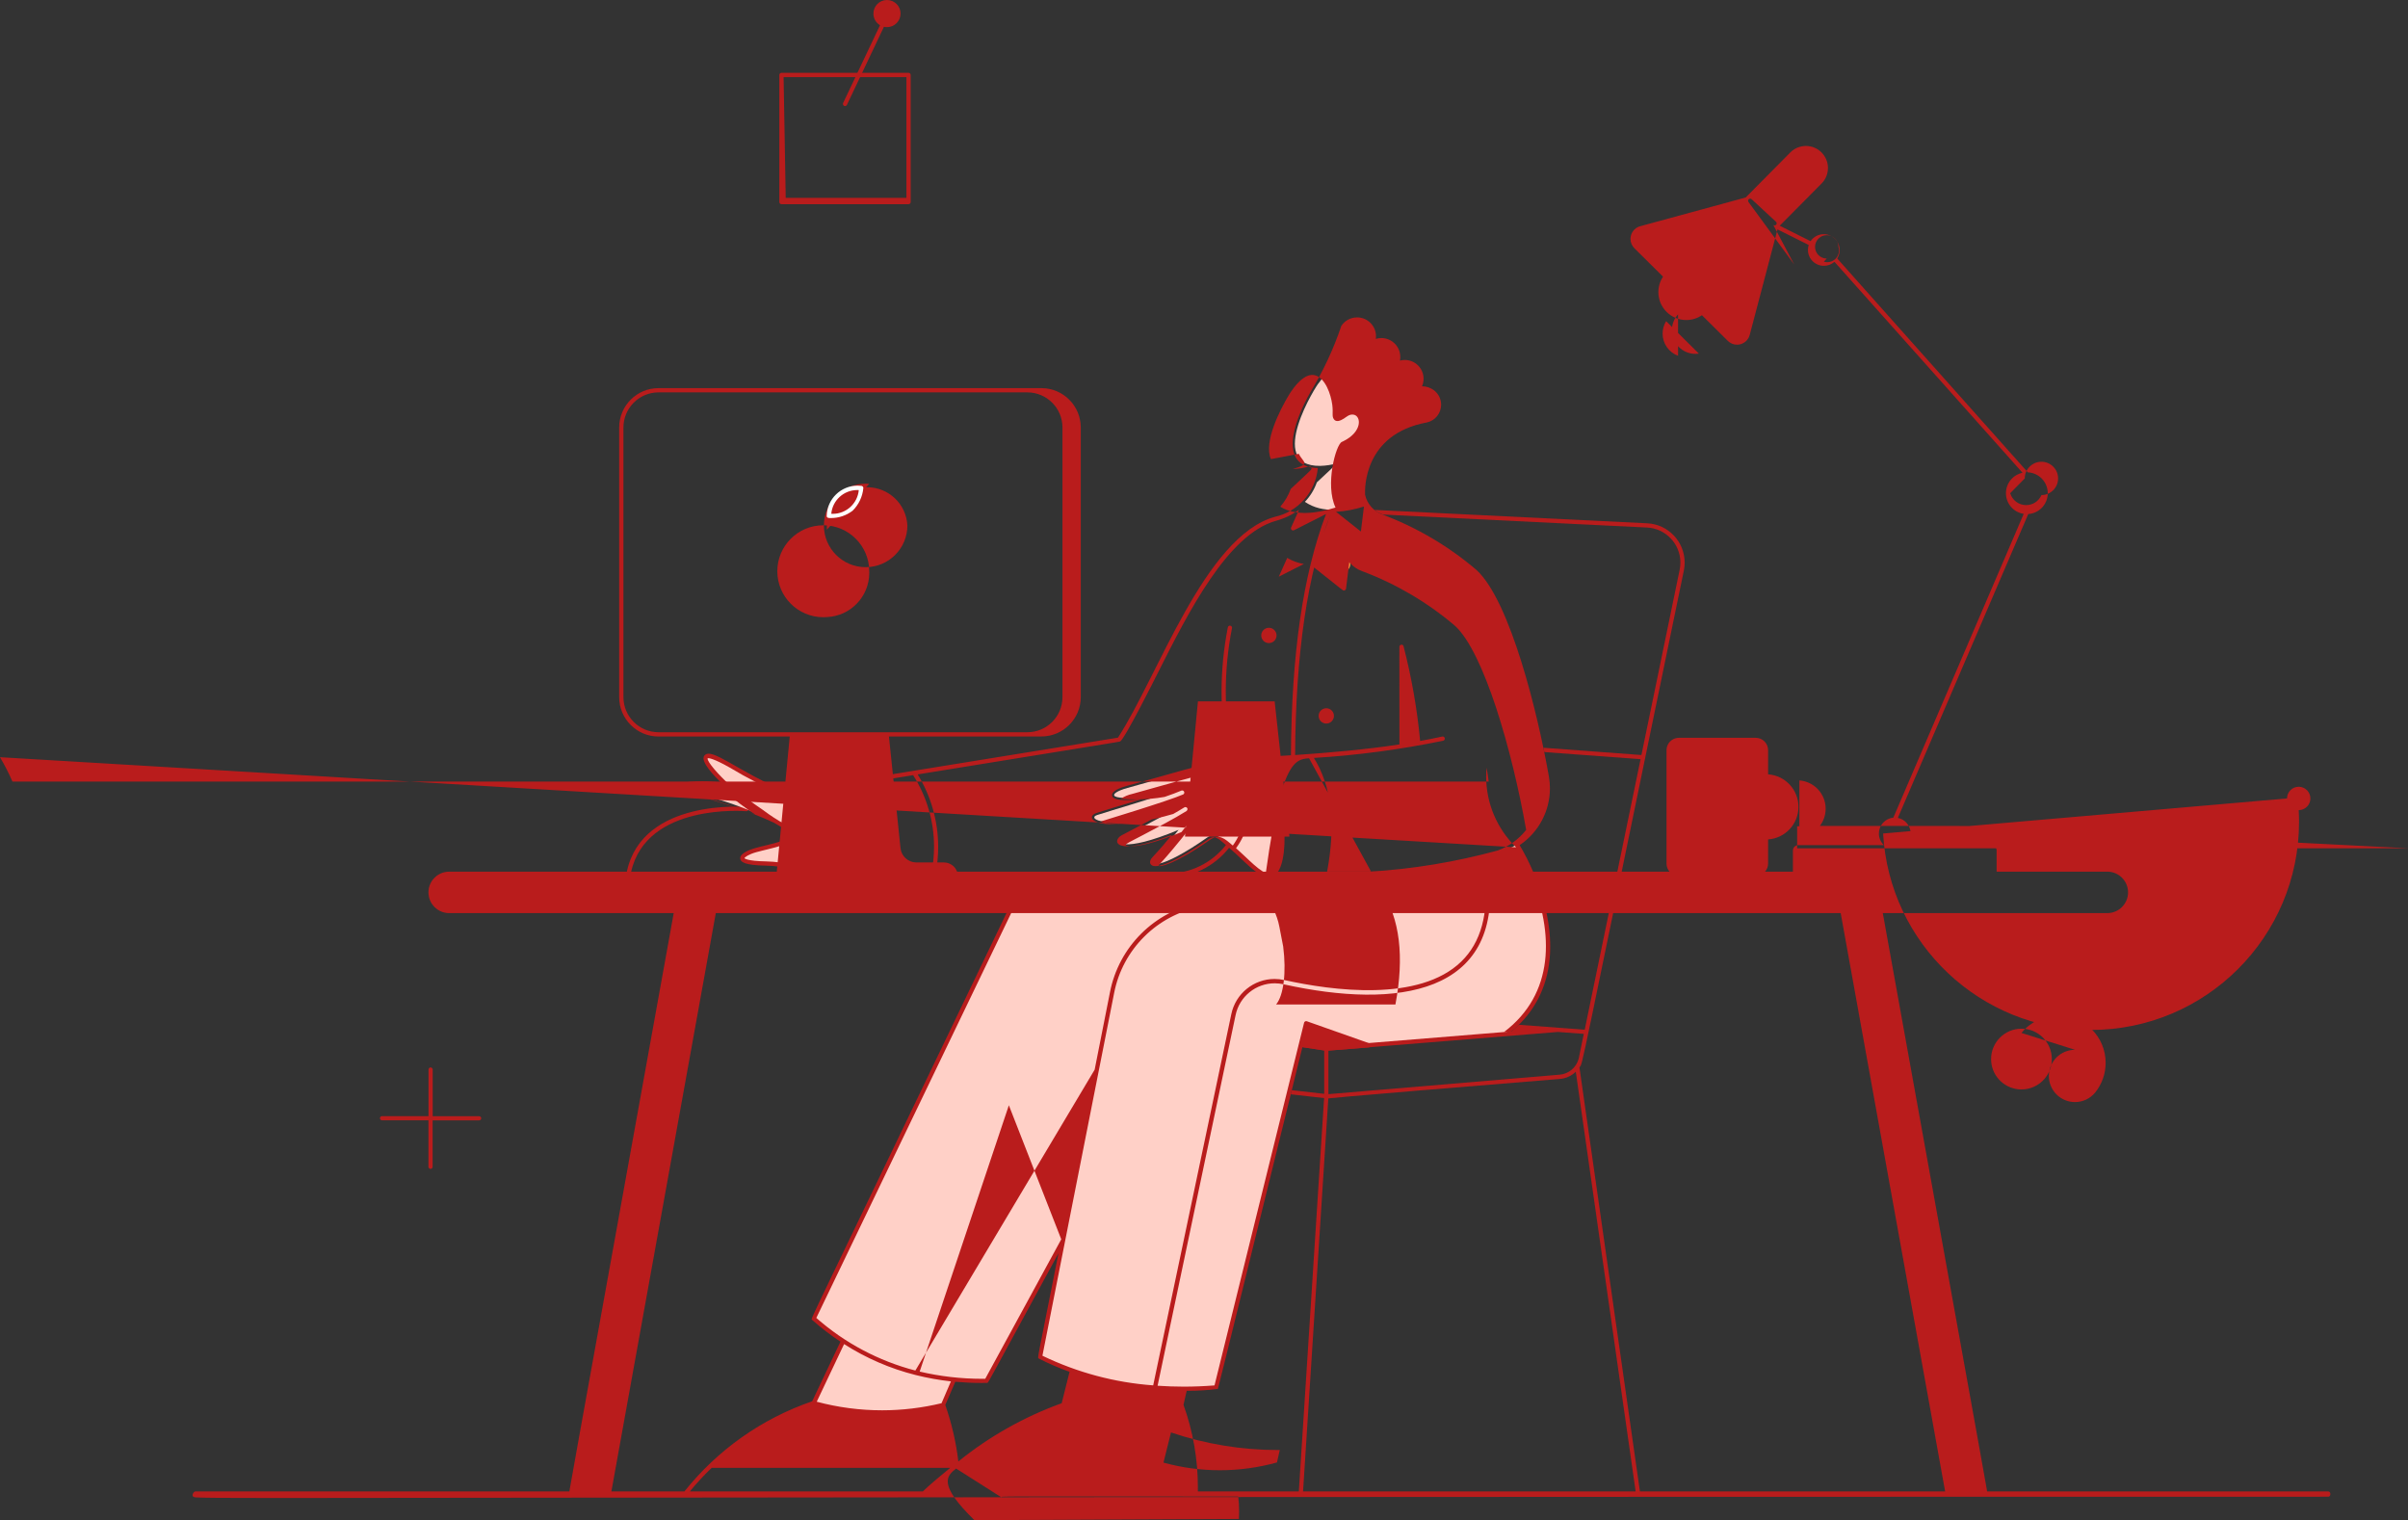 <?xml version="1.0" encoding="UTF-8"?>
<!DOCTYPE svg PUBLIC "-//W3C//DTD SVG 1.1//EN" "http://www.w3.org/Graphics/SVG/1.1/DTD/svg11.dtd">
<!-- Creator: CorelDRAW 2021 (64-Bit) -->
<svg xmlns="http://www.w3.org/2000/svg" xml:space="preserve" width="9.098in" height="5.743in" version="1.1" style="shape-rendering:geometricPrecision; text-rendering:geometricPrecision; image-rendering:optimizeQuality; fill-rule:evenodd; clip-rule:evenodd"
viewBox="0 0 8683.25 5481.16"
 xmlns:xlink="http://www.w3.org/1999/xlink"
 xmlns:xodm="http://www.corel.com/coreldraw/odm/2003">
 <rect x="0" y="0" width="8683.25" height="5481.16" fill="#333333" stroke="none"/>
 <defs>
  <style type="text/css">
   <![CDATA[
    .fil1 {fill:#B91C1C;fill-rule:nonzero}
    .fil3 {fill:#FB923C;fill-rule:nonzero}
    .fil0 {fill:#FFD0C7;fill-rule:nonzero}
    .fil2 {fill:white;fill-rule:nonzero}
   ]]>
  </style>
 </defs>
 <g id="Layer_x0020_1">
  <path class="fil0" d="M5523.62 3150.71l-587.11 0c157.51,-9.15 314.22,-35.13 466.23,-76.59 23.6,-6.34 46.2,-16.26 66.86,-29.36 20.63,33.77 38.81,69.37 54.05,105.9l-0.02 0.05z"/>
  <path class="fil1" d="M2260.79 3141.14c57.84,-262.89 428.02,-231.61 431.71,-231.21 3.78,0.52 6.59,3.74 6.59,7.55 0,4.21 -3.42,7.63 -7.63,7.63 -0.13,0 -0.25,-0.01 -0.38,-0.01 -3.61,-0.32 -360.44,-30.34 -415.41,219.36 -0.77,3.48 -3.87,5.96 -7.44,5.96 -4.22,0 -7.63,-3.42 -7.63,-7.63 0,-0.56 0.06,-1.12 0.18,-1.66l-0 0z"/>
  <path class="fil0" d="M2580.39 2732.75c-75.32,-29.78 -20.57,42.8 41.82,99.66 -33.95,-4.05 -68.31,-6.07 -102.56,-6.07 -11.03,0 -22.49,0.32 -33.41,0.64 -12.17,2.19 -25.39,19.07 49.53,40.12 99.91,26.18 196.89,63.47 288.81,110.38l10.95 -114.14c-138.97,-57.9 -206.34,-111.32 -255.14,-130.59z"/>
  <path class="fil0" d="M2818.58 3040.74l-7.38 76.75c-15.54,-2.05 -31.41,-3.34 -47.06,-3.72 -133.13,-2.31 -86.08,-34.89 -39.87,-48.03 23.65,-6.79 63.24,-14.73 94.32,-25z"/>
  <path class="fil1" d="M2838.45 2856.34c-180.55,-75.29 -272.79,-164.28 -298.63,-131.67 -16.79,21.05 40.93,78.37 60.2,97.35 -22.49,-3.09 -45.43,-4.68 -68.19,-4.68 -15.64,0 -31.4,0.73 -46.92,2.19 -8.17,0.75 -14.73,7.06 -15.78,15.2 -1.91,38.86 128.54,42.19 322.2,132.03 8.68,5.31 18.37,11.11 29.49,17.48 1.15,0.66 2.46,1 3.79,1 4.22,0 7.64,-3.42 7.64,-7.64 0,-2.74 -1.47,-5.28 -3.85,-6.64 -26.24,-14.57 -51.64,-31.07 -75.57,-49.21 -43.38,-29.23 -85.58,-61.1 -125.38,-94.86 -34.19,-31.07 -78.29,-80.19 -75.81,-92.49 3.28,-2.03 22.96,1.18 78.77,32.77 64.77,38.91 132.79,73.55 202.26,103.38 0.87,0.35 1.86,0.55 2.86,0.55 4.24,0 7.67,-3.43 7.67,-7.67 0,-3.11 -1.88,-5.91 -4.76,-7.09l-0.01 -0.01zm-360.08 -6.08c0.97,-0.82 2.16,-1.34 3.42,-1.5 14.32,-1.04 28.82,-1.61 43.24,-1.61 29.35,0 58.84,2.28 87.83,6.64 35.85,30.53 73.82,59.15 113.09,85.18 -62.77,-26.27 -127.87,-48.31 -193.97,-64.87 -42.9,-28.07 -47.32,-38.13 -47.73,-38.13l-5.88 14.28z"/>
  <path class="fil1" d="M2811.19 3125.11c-15.65,-2.02 -31.56,-3.34 -47.32,-3.72 -80.6,-1.38 -93.01,-13.51 -94.55,-25.15 -2.68,-20.28 39.71,-34.12 52.73,-37.85 28.07,-8.11 62.06,-14.32 94.11,-24.91 0.79,-0.27 1.6,-0.39 2.42,-0.39 4.22,0 7.64,3.42 7.64,7.64 0,3.3 -2.12,6.23 -5.25,7.26 -32.45,10.63 -69.81,18.01 -94.71,25.07 -26.41,7.5 -41.01,17.81 -41.78,21.46 0,0 6.94,10.34 79.71,11.6 16.01,0.36 32.11,1.69 48,3.82 3.74,0.53 6.52,3.75 6.52,7.54 0,4.16 -3.34,7.56 -7.5,7.63l-0.01 0z"/>
  <path class="fil0" d="M5566.33 3284.81l-1924.64 0 -707.47 1469.4c33.35,29.26 68.81,56.38 105.87,80.63l-105.87 224.35c79.97,21.95 162.98,33.18 245.99,33.18 74.28,0 148.33,-8.96 220.46,-26.54l39.02 -91.59c34.47,3.33 69.6,5.14 104.34,5.14 4.39,0 9.04,-0.13 13.3,-0.13l275.83 -503.23 -82.42 416.79c37.46,18.66 76.37,35.06 115.8,48.92l-31.68 124.04c69,19.8 140.55,29.87 212.38,29.87 71.83,0 143.38,-10.07 212.39,-29.84l12.66 -58.45c37.55,-0.16 75.31,-1.81 113.28,-4.98l305.08 -1235.31 92.12 14.08 642.56 -51.72 33.71 -27.91c136.41,-124.29 138.93,-286.01 107.29,-416.71z"/>
  <path class="fil0" d="M4575.61 3150.55c-41.13,4.63 -74.35,-45.92 -131.83,-93.98 -41.86,-34.89 -58.73,-58.86 -90.17,-36.91 -171.5,119.86 -217.7,104.09 -192.51,76.87 39.59,-42.47 65.35,-74.48 88.83,-104.25 -204.48,85.18 -236.08,44.82 -201.6,26.45 54.44,-28.88 116.94,-60.2 170.08,-90.74 -232.55,67.25 -300.49,23.16 -262.45,10.99 74.96,-23.93 155.76,-46.57 230.16,-72.24 -206.14,27.58 -192.8,-5.72 -120.07,-25.68 80.6,-22.03 247.44,-70.7 262.45,-70.7 15.88,1.28 31.62,4.55 46.69,9.65 -61.74,-141.53 -21.38,-150.09 -0.41,-114.02 29.6,49.21 65.28,94.68 106.06,135.13 9.5,10.48 20.13,20.02 31.54,28.38l93.62 34.76 13.79 71.39c14.75,113.54 -4.88,210.49 -44.19,214.91z"/>
  <path class="fil0" d="M4942.39 1581.16c-14.6,6.57 -60.24,154.46 -14.97,234.29 -74.51,24.14 -156.98,38.46 -221.92,-5.92 19.11,-20.07 33.8,-44.02 43.02,-70.17l73.71 -68.96c-19.99,5.72 -40.8,8.97 -61.61,9.48 -200.26,2.92 -9.21,-298.3 -5.47,-298.3 98.49,-137.67 164.89,8.92 158.56,94.96 1.26,17.16 9.49,21.87 37.2,1.54 56.58,-41.36 97.59,55.46 -8.52,103.08z"/>
  <path class="fil1" d="M2981.68 2225.02c-4.29,0.33 -8.63,0.51 -12.93,0.51 -91.52,0 -165.74,-74.22 -165.74,-165.74 0,-91.52 74.22,-165.74 165.74,-165.74 91.52,0 165.74,74.22 165.74,165.74 0,0 0,0.02 0,0.02 0.07,1.89 0.11,3.88 0.11,5.81 0,85.52 -67.46,155.85 -152.91,159.4l0 0zm152.8 -480.43c-4.3,-0.36 -8.65,-0.56 -12.97,-0.56 -83.12,0 -150.53,67.41 -150.53,150.53 0,83.12 67.41,150.53 150.53,150.53 83.08,0 150.48,-67.34 150.53,-150.42 -3.99,-77.23 -67.83,-137.84 -145.18,-137.84 -80.28,0 -145.37,65.1 -145.37,145.37 0,2.5 0.07,5.04 0.2,7.52l152.8 -165.14z"/>
  <path class="fil2" d="M2994.21 1867.94c-6.17,0 -13.67,-0.41 -13.06,-8.36 1.6,-60.34 50.99,-108.45 111.36,-108.45 4.53,0 9.1,0.29 13.59,0.83 3.99,0.29 7.08,3.61 7.08,7.61 0,0.17 -0.01,0.34 -0.02,0.5 -2.87,30.84 -16.59,59.72 -38.67,81.45 -22.31,17.13 -49.68,26.44 -77.8,26.44 -0.81,0 -1.67,-0.02 -2.46,-0.03l-0.01 0zm102.54 -100.8c-1.79,-0.09 -3.61,-0.15 -5.41,-0.15 -48.7,0 -89.37,37.13 -93.8,85.62 1.8,0.1 3.61,0.16 5.42,0.16 48.7,0 89.37,-37.13 93.8,-85.62l-0 -0z"/>
  <path class="fil1" d="M3276.25 736.22l-458.37 0c-4.2,0 -7.62,-3.42 -7.62,-7.63l0 -458.37c0,-4.21 3.41,-7.62 7.63,-7.62l458.36 0c4.21,0 7.63,3.41 7.63,7.63l0 458.37c0,4.2 -3.42,7.62 -7.63,7.62l-0 0zm-442.95 -22.88l435.29 0 0 -435.33 -442.91 0 7.62 435.33z"/>
  <path class="fil1" d="M3198.37 0c-26.98,0.06 -48.83,21.97 -48.83,48.96 0,17.19 9.03,33.14 23.77,41.99l-133.05 280.58c-0.48,1.02 -0.73,2.14 -0.73,3.27 0,4.21 3.41,7.63 7.63,7.63 2.95,0 5.64,-1.7 6.89,-4.37l133.45 -281.47c3.62,0.83 7.31,1.26 11.02,1.26 27.01,0 48.92,-21.91 48.92,-48.92 0,-27.01 -21.91,-48.92 -48.92,-48.92 -0.05,0 -0.11,0 -0.15,0l-0.01 -0z"/>
  <path class="fil1" d="M1727.67 4024.85l-167.36 0 0 -167.65c0.02,-0.18 0.03,-0.37 0.03,-0.55 0,-4.16 -3.38,-7.55 -7.55,-7.55 -4.16,0 -7.55,3.38 -7.55,7.55 0,0.18 0.01,0.37 0.02,0.56l0 167.4 -167.66 -0.01c-4.14,-0 -7.5,3.36 -7.5,7.5 0,4.15 3.36,7.51 7.51,7.51l167.39 -0 0 167.65c0.01,4.15 3.37,7.51 7.52,7.51 4.15,0 7.51,-3.36 7.51,-7.51l0 -167.4 167.68 -0c4.14,0 7.5,-3.36 7.5,-7.5 0,-4.15 -3.36,-7.51 -7.51,-7.51 -0.01,0 -0.02,0 -0.02,0l-0.01 0z"/>
  <path class="fil1" d="M7180.26 3828.36c-0.26,-3.16 -0.41,-6.34 -0.41,-9.51 0,-60.47 49.04,-109.52 109.52,-109.52 60.47,0 109.52,49.04 109.52,109.52 0,25.72 -9.06,50.64 -25.59,70.36 -20.79,24.82 -51.55,39.16 -83.93,39.16 -56.8,0 -104.18,-43.44 -109.11,-100.01l-0.01 0zm302.23 -43c-0.01,0 -0.06,0 -0.08,0 -52.06,0 -94.27,42.21 -94.27,94.27 0,52.06 42.21,94.27 94.27,94.27 27.85,0 54.31,-12.34 72.21,-33.66 24.76,-30.44 38.33,-68.58 38.33,-107.84 0,-94.37 -76.53,-170.9 -170.9,-170.9 -51.43,0 -100.13,23.16 -132.58,63.05l193.02 60.81z"/>
  <path class="fil3" d="M4869.37 2035.22c-0.56,-14.83 -12.76,-26.57 -27.6,-26.57 -14.84,0 -27.04,11.74 -27.6,26.57 0.56,14.83 12.76,26.57 27.6,26.57 14.84,0 27.04,-11.74 27.6,-26.57l-0 -0z"/>
  <path class="fil1" d="M4603.2 2291.25c0.01,-15.23 -12.34,-27.58 -27.57,-27.58 -15.23,0 -27.58,12.35 -27.58,27.58 0,15.23 12.35,27.58 27.58,27.58 15.23,0 27.58,-12.35 27.58,-27.58l-0.01 -0z"/>
  <path class="fil1" d="M4810.19 2581.4c0.01,-15.26 -12.36,-27.63 -27.61,-27.63 -15.26,0 -27.63,12.37 -27.63,27.63 0,15.26 12.37,27.63 27.63,27.63 15.26,0 27.63,-12.37 27.63,-27.63l-0.01 0z"/>
  <path class="fil1" d="M8395.86 5377.88l-4076.48 0c0.03,-4.97 0.14,-10.11 0.14,-15.14 0,-101.26 -17.57,-201.98 -51.86,-297.23l11.56 -50.5c1.1,0.05 2.18,0.05 3.27,0.05 36.05,0 72.21,-2.28 107.93,-6.62 3.25,-3.16 -20.69,90.05 306.01,-1232.6l86.93 13.06 152.56 -12.17c4.01,-0.25 7.09,-3.57 7.09,-7.56 0,-3.25 -2.05,-6.13 -5.12,-7.2l-225.37 -79.5c-0.82,-0.29 -1.68,-0.44 -2.55,-0.44 -3.52,0 -6.59,2.38 -7.47,5.79 -4.87,19.8 -320.45,1298.02 -322.97,1307.68 -36.91,2.93 -74.12,4.45 -111.16,4.45 -31.26,0 -63.03,-1.19 -94.12,-3.23l281.3 -1336.56c13.94,-66.75 72.86,-114.6 141.09,-114.6 10.48,0 20.97,1.16 31.18,3.41 415.85,92.08 785.91,33.95 742.31,-390.34l148.24 -0c87.05,208.13 85.59,425.92 -94.43,562.29l-0.81 0.69 27.22 -2.19c172.31,-143.39 168.09,-364.14 80.11,-571.33 -14.46,-34.6 -31.54,-68.47 -50.63,-100.73 68.24,-45.81 109.23,-122.68 109.23,-204.9 0,-14.43 -1.29,-28.92 -3.8,-43.1 -39.3,-223.34 -138.48,-631.37 -260.9,-744.09 -100.4,-85.68 -215.43,-153.55 -339.07,-200.01 -31.77,-11.41 -55.46,-38.29 -62.79,-71.19 -1.09,-19.63 -6.37,-218.84 223.1,-260.9 29.88,-6.68 51.14,-33.24 51.14,-63.86 0,-20.38 -9.51,-39.63 -25.71,-52 -12.48,-9.37 -27.64,-14.47 -43.24,-14.52 3.72,-8.54 5.65,-17.77 5.65,-27.1 0,-37.43 -30.35,-67.78 -67.78,-67.78 -5.88,0 -11.74,0.77 -17.42,2.28 0.82,-4.28 1.25,-8.64 1.25,-13 0,-37.7 -30.57,-68.27 -68.27,-68.27 -6.76,0 -13.48,1.01 -19.95,2.98 0.41,-3.08 0.63,-6.19 0.63,-9.3 0,-37.65 -30.53,-68.19 -68.19,-68.19 -22.88,0 -44.23,11.47 -56.85,30.54 -27.8,82.67 -64.95,162.33 -110.22,236.91 -68.55,120.07 -113.25,271.78 25.39,275.83 -7.89,86.42 -71.01,157.74 -155.8,176.11 -251.49,71.15 -420.23,573.69 -564.84,796.05l-819.83 132.92c-3.69,0.6 -6.4,3.8 -6.4,7.54 0,4.22 3.42,7.64 7.64,7.64 0.41,0 0.83,-0.04 1.23,-0.1l78.77 -12.82c49.16,76.95 75.39,166.43 75.39,257.77 0,32.41 -3.33,64.77 -9.81,96.49 -0.11,0.47 -0.14,0.92 -0.14,1.38 0,4.21 3.41,7.63 7.63,7.63 3.69,0 6.85,-2.64 7.51,-6.27 6.42,-32.2 9.71,-65.19 9.71,-98.07 0,-92.29 -25.62,-182.94 -73.93,-261.57 692.74,-112.56 725.68,-117.23 729.77,-118.73 15.33,-5.84 127.21,-229.3 134.23,-243.38 112.81,-224.07 253.24,-502.98 427.54,-552.27 29.94,-8.06 58.29,-21.58 83.44,-39.71l-28.4 63.64c-0.42,0.99 -0.64,2.03 -0.64,3.08 0,4.23 3.43,7.67 7.67,7.67 1.18,0 2.34,-0.27 3.4,-0.8l115.4 -58.45c-82.95,219.04 -124.33,504.16 -126.48,869.88 -79.06,5.23 -134.79,7.55 -130.69,7.67 -14.8,0.24 -34.4,10.3 -47.26,54.48 -8.92,-9.41 -18.09,-19.47 -27.34,-30.1 -19.61,-85.83 -29.64,-173.96 -29.64,-262.08 0,-76.52 7.6,-153.32 22.35,-228.27 0.17,-0.51 0.22,-1.01 0.22,-1.52 0,-4.22 -3.42,-7.64 -7.64,-7.64 -3.64,0 -6.77,2.57 -7.49,6.13 -15.01,76.52 -22.64,154.31 -22.64,232.25 0,78.82 7.78,157.93 23.19,235.14 -17.12,-21.23 -32.82,-43.73 -46.77,-67.21 -10.22,-17.56 -24.34,-25.6 -35.29,-20.28 -19.55,9.9 -13.83,54.72 16.02,126.72 -45.55,-11.93 -19.47,-11.28 -298.1,64.9 -25.88,7.1 -56.22,18.94 -53.83,34.96 1.7,11.36 17.4,16.43 51.84,16.43 68.07,0 97.15,-18.66 -108.34,46.65 -42.63,13.51 -11.03,71.03 206.22,19.55 -19.96,10.67 -97.35,51.19 -115.2,60.85 -36.1,19.19 -27.18,79.87 181.15,-1.74 -18.98,23.48 -40.81,49.33 -70.34,81.13 -13.38,14.44 -7.34,23.69 -5.15,26.21 17.81,20.28 97.35,-14.64 207.56,-91.63 20.65,-14.44 31.64,-6.37 62.83,20.93 -50.83,65.12 -128.91,103.25 -211.55,103.25 -20.24,0 -40.51,-2.32 -60.23,-6.85 -0.44,-0.08 -0.88,-0.11 -1.32,-0.11 -4.22,0 -7.64,3.42 -7.64,7.64 0,3.7 2.67,6.88 6.32,7.52 20.54,4.64 41.58,7 62.66,7 87.08,0 169.34,-39.97 223.18,-108.4 62.83,53.95 97.55,101.41 137.92,101.41l784.21 0c14.36,136.21 -14.03,239.89 -84.74,308.69 -151.63,147.57 -465.3,105.18 -638.79,66.77 -11.31,-2.54 -22.94,-3.8 -34.54,-3.8 -75.48,0 -140.65,52.92 -156.11,126.78l-281.71 1338.59c-138.61,-9.9 -274.39,-46.47 -399.43,-106.83 482.7,-2440.93 112.85,-571.05 258.51,-1307.64 30.73,-157.97 154.86,-281.38 313.04,-311.3 3.59,-0.69 6.19,-3.84 6.19,-7.51 0,-4.22 -3.42,-7.64 -7.64,-7.64 -0.48,0 -0.97,0.05 -1.44,0.14 -164.32,31.08 -293.15,159.21 -325.13,323.36l-55.21 279.16 -646.49 1084.83c-132.17,-34.3 -254.68,-99.44 -357.19,-189.7l704.73 -1463.98c0.51,-1.03 0.76,-2.17 0.76,-3.31 0,-4.21 -3.42,-7.63 -7.63,-7.63 -2.93,0 -5.61,1.68 -6.88,4.32 -741.78,1544.32 -711.2,1470.66 -706.45,1477.39 32.13,28.65 66.62,55.1 102.54,78.82l-102.06 214.99c-181.18,62.23 -341.32,175.27 -460.64,325.08l-1763.98 -0.01c-5.64,0 -19.39,20.28 1.66,21.46 95.16,6.08 932.95,-2.43 7690.02,-2.43 10.1,-0.12 10.18,-19.02 0.08,-19.02zm-8395.86 -2647.56c16.62,28.17 31.85,57.75 44.91,87.83l5323.39 0.03c-1.97,-16.23 -4.57,-32.94 -7.79,-50.13 -0.96,10.65 -1.44,21.37 -1.44,32.04 0,96.14 38.96,188.25 107.99,255.15l-5467.06 -324.91zm4918.37 -903.91l-10.99 90.13 -89.73 -71.07c34.18,-2.03 68.11,-8.48 100.71,-19.05l0 -0.01zm-335.38 -170.94c-27.66,-60.85 34.03,-179.98 63.08,-228.49 20.52,-34.28 59.39,-85.18 97.64,-73.38 35.57,11.11 55.37,67.58 60.4,105.46 4.06,31.72 -2.11,40.56 5.6,52.25 8.11,12.17 23.48,6.08 35.98,-1.83 9.9,-6.25 19.84,-16.59 34.68,-14.44 28.8,4.06 33.38,61.78 -36.51,95.93l-5.19 2.43c-21.82,9.9 -61.17,155.64 -22.76,236.69 -64.9,20.28 -141.12,32.45 -199.25,-2.96 16.42,-18.89 29.3,-40.74 37.82,-64.26 79.71,-74.68 75.85,-69.4 74.39,-75.73 -5.27,-12.94 -16.23,2.96 -67.5,4.06 67.92,-18.98 36.12,-24.58 22.33,-54.8l-100.72 19.06zm58.78 356.11c18.42,11.1 38.84,18.58 60.07,21.97l-90.54 45.88 30.47 -67.85zm90.21 29.33c117.64,93.3 110.21,88.39 114.27,88.39 0.01,0 0.02,0 0.02,0 3.86,0 7.1,-2.87 7.57,-6.7l11.64 -95.45c12.6,15.11 29.17,26.52 47.79,32.91 121.82,45.76 234.99,112.48 333.9,196.88 103.97,95.69 205.69,448.35 256.2,735.49 -26.68,33.78 -62.22,59.52 -102.62,74.32 -151.48,41.24 -307.61,67.27 -464.57,76.4l-150.58 -0.06c31.8,-171.09 15.82,-309.01 -47.66,-410.18 156.56,-9.39 312.59,-30.5 466.14,-61.95 3.49,-0.95 5.99,-4.06 5.99,-7.65 0,-4.22 -3.42,-7.64 -7.64,-7.64 -0.55,0 -1.09,0.06 -1.62,0.17 -26.85,5.88 -53.58,11.19 -79.75,15.9 -10.71,-115.22 -30.97,-229.57 -59.76,-341.51l-0.49 -1.26c-1.13,-2.7 -3.84,-4.44 -6.81,-4.44 -3.15,0 -5.97,1.95 -7.09,4.88 -1.22,4.06 -0.53,-16.71 -0.53,354.85 -120.6,18.3 -254.9,30.06 -376.14,38.21 2.13,-368.27 44.32,-653.87 128.77,-872.31l-67.05 190.73zm250.48 1172.11c65.35,98.93 81.98,236.44 49.45,408.88l-430.25 -0c27.14,-32.45 37.44,-115.77 25.51,-208.98l-13.91 -71.92c-8.42,-43.7 -28.67,-84.28 -58.49,-117.29 59.31,-482.15 114.39,-485.68 165.82,-489.49l261.88 478.81zm-629.46 -557.38c1.26,-0.65 8.11,2.35 15.21,14.2 30.38,49.76 66.82,96.04 108.08,137.22 -29.2,-11.07 -65.22,-23.97 -95.36,-32.98 -38.56,-89.32 -31.74,-116.5 -27.93,-118.44zm103.8 403.32c10.64,-14.42 19.76,-30.02 27.14,-46.33 0.37,-0.89 0.56,-1.87 0.56,-2.85 0,-4.22 -3.42,-7.64 -7.64,-7.64 -3.11,0 -5.91,1.89 -7.08,4.77 -6.63,14.77 -14.81,28.95 -24.32,42.07 -29.81,-26.12 -49.65,-43.2 -81.13,-21.34 -133.86,93.3 -181.89,97.88 -186.84,95.16 0.45,-6.82 6.61,-2.03 119.3,-144.16 1.07,-1.36 1.66,-3.04 1.66,-4.77 0,-4.22 -3.42,-7.64 -7.64,-7.64 -2.32,0 -4.52,1.06 -5.97,2.87l-24.34 31.07c-152.11,63 -198.11,52.33 -201.32,46.57 0.29,-4.5 17.24,-12.17 62.3,-35.7 50.18,-26.28 112.77,-58.94 157.26,-86.77 2.23,-1.39 3.58,-3.84 3.58,-6.47 0,-4.22 -3.42,-7.64 -7.64,-7.64 -1.44,0 -2.84,0.41 -4.06,1.16 -12.17,7.62 -25.68,15.58 -40.04,23.73 -180.02,52 -249.14,34.6 -260.42,26.77 1.06,-0.57 242.36,-73.5 296.11,-97.15 2.62,-1.28 4.28,-3.94 4.28,-6.85 0,-4.21 -3.42,-7.63 -7.63,-7.63 -0.95,0 -1.89,0.18 -2.77,0.53 -15.01,6.57 -36.18,14.36 -60.56,22.71 -34.32,6.08 -69.46,9.16 -104.38,9.16 -17.79,0 -35.65,-0.88 -53.37,-2.42 12.53,-8.46 26.62,-14.47 41.42,-17.59 73.01,-19.92 246.63,-70.26 260.42,-70.42 38.82,0 159.7,51.92 270.84,91.88l12.9 66.64c11.28,88.31 1.87,169.55 -22.84,197.62 -4.16,5.46 -10.58,8.77 -17.45,9 -47.83,-12.5 -80.08,-56.75 -145.59,-112.57l15.21 14.2zm805.34 187.69c82.79,-10.8 165.42,-26.58 246.35,-46.38 2.96,15.9 5.35,31.39 7.3,46.49l-253.65 -0.1zm-1651.33 2152.25c4.99,-4.06 -61.65,-2.64 854.3,-2.64 2.11,17.93 3.15,36.23 3.15,54.36 0,8.83 -0.29,17.72 -0.75,26.49 -136.7,0.24 -734.84,4.06 -954.13,4.06 -133.25,-130.34 -98.97,-159.42 -65.59,-185.83l163.02 103.56zm-567.07 -552.39c79.26,50.79 166.3,88.46 257.61,111.44 0.78,0.38 1.62,0.59 2.46,0.63 41.04,10.17 83.18,17.82 125.2,22.39l-33.87 78.77c-70.13,16.86 -142.23,25.54 -214.45,25.54 -79.45,0 -158.89,-10.46 -235.56,-30.93l98.61 -207.84zm1178.85 318.66c123.77,41.8 254.08,63.34 384.84,63.34 2.34,0 5.13,0 7.48,0l-10.26 44.82c-66.93,18.55 -136.15,28.09 -205.65,28.09 -68.75,0 -137.31,-9.26 -203.53,-27.5l27.13 -108.76zm909.55 137.35zm0 0zm-0.53 2.07zm0 0.61zm-14.15 -6.41zm-1371.69 -400.2c35.82,18.25 73.19,34.37 111.04,47.92l-28.4 113.29c-134.79,48.53 -261.08,119.77 -372.59,209.88 -8.21,-69.18 -24.21,-137.69 -47.08,-203.58l36.02 -83.72c30.9,2.78 62.26,4.27 93.38,4.27 7.31,0 15,-0.12 22.19,-0.25 4.83,-2.11 -0.69,4.46 256.56,-467.53 -78.43,397.04 -76.28,375.05 -71.13,379.72zm-107.82 -913.16l188.94 483.23 -274.09 502.98c-3.6,-0.05 -7.8,0.07 -11.54,0.07 -75.61,0 -151.33,-8.79 -224.89,-26l321.58 -960.28zm-1071.56 1307.28l860.23 0c-26.21,21.13 -75.65,62.26 -99.02,85.18l-840.1 -0c24.4,-29.77 51.09,-58.54 78.93,-85.22l-0.04 0.04z"/>
  <path class="fil1" d="M5940.04 1886.92l-983.7 -48.27c9.02,7.38 19.37,13.07 30.43,16.75l952.51 46.77c67.34,3.37 120.23,58.98 120.23,126.4 0,8.54 -0.88,17.1 -2.59,25.46l-137.92 668.44 -353.39 -26.24c1.09,5.23 2.15,10.42 3.21,15.53l347.06 25.76 -201.4 975.34 -237.58 -17.69c-8.31,8.12 -17.1,16.1 -26.37,23.94l-667.43 54.32 -82.95 -12.66c-1.26,4.99 -2.47,9.94 -3.69,14.89l78.69 12.17 0 156.33 -116.99 -13.22 -3.73 14.97 120.31 13.55 -91.63 1425.55c0,0.06 0,0.14 0,0.21 0,4.21 3.42,7.63 7.63,7.63 3.92,0 7.2,-2.98 7.59,-6.88l91.63 -1425.27c5.72,0 -68.96,3.16 835.6,-70.26 21.34,-1.82 41.42,-10.97 56.79,-25.89l217.05 1522.01c0.55,3.77 3.77,6.56 7.57,6.56 4.22,0 7.64,-3.42 7.64,-7.64 0,-0.37 -0.03,-0.74 -0.08,-1.1l-219.04 -1535.68c14.03,-21.29 -13.51,94.71 376.47,-1791.43 1.92,-9.37 2.9,-18.99 2.9,-28.57 0,-75.62 -59.29,-138 -134.82,-141.8l-0 0zm-247.23 1930.08c-8.2,31.92 -35.67,55.23 -68.5,58.09 -32.83,2.86 -832.12,70.21 -834.02,70.21l0 -157.14c0,0 825.59,-67.13 827.49,-67.13l93.3 6.9 -18.26 89.07z"/>
  <polygon class="fil3" points="4398.51,4981.9 4398.51,4982.42 "/>
  <path class="fil1" d="M7598.92 3143.08l-399.1 0 0 -76.26c-0.01,-10.58 -8.56,-19.16 -19.14,-19.23l-309.22 0c11.73,-10.86 18.42,-26.12 18.42,-42.1 0,-27.37 -19.34,-50.94 -46.2,-56.26l470.25 -1095.7c39.54,-2.63 70.28,-35.48 70.28,-75.12 0,-40.26 -31.68,-73.4 -71.9,-75.21l-687.23 -771.07c5.68,-9.09 8.7,-19.63 8.7,-30.35 0,-31.67 -25.69,-57.36 -57.36,-57.36 -19.01,0 -36.8,9.44 -47.47,25.17l-111.3 -55.61 150.94 -152.24c14.76,-14.88 23.04,-35.01 23.04,-55.97 0,-43.88 -35.58,-79.47 -79.47,-79.47 -21.19,0 -41.51,8.47 -56.42,23.51l-160.75 162.25 -380.6 103.72c-20.58,5.6 -34.88,24.31 -34.88,45.64 0,12.63 5.06,24.74 14.03,33.62l103.39 102.5c-10.98,16.51 -16.86,35.93 -16.86,55.77 0,55.57 45.07,100.64 100.64,100.64 20.13,0 39.83,-6.04 56.49,-17.35l93.3 92.56c8.85,8.79 20.83,13.72 33.3,13.72 21.48,0 40.27,-14.5 45.71,-35.28l100.23 -380.44 112.48 56.14c-1.84,5.73 -2.8,11.72 -2.8,17.74 0,31.71 25.72,57.44 57.44,57.44 14.08,0 27.66,-5.18 38.18,-14.52l678.14 760.72c-34.82,7.35 -59.74,38.1 -59.74,73.69 0,37.25 27.25,68.92 64.07,74.48l-470.13 1095.45c-29.51,2.73 -52.13,27.51 -52.13,57.16 0,15.95 6.66,31.21 18.34,42.06l-309.22 0c-10.57,0.07 -19.11,8.65 -19.14,19.23l0 76.26 -100.4 -0.01c7.06,-8.05 10.96,-18.4 10.96,-29.11 0,-0.02 0,-0.03 0,-0.05l-0.01 -87.06c61.65,-4.28 109.47,-55.55 109.47,-117.35 0,-61.8 -47.83,-113.07 -109.47,-117.35l0 -87.09c0,-24.63 -19.98,-44.61 -44.62,-44.61l-277.1 -0c-24.62,0 -44.61,19.99 -44.61,44.62l0 408.92c-0.01,0.01 -0.01,0.03 -0.01,0.04 0,10.7 3.9,21.04 10.96,29.08l-2569.25 0c-7.21,-19.9 -26.11,-33.18 -47.29,-33.22l-99.75 -0c-29.07,-0.18 -53.44,-22.06 -56.79,-50.94l-41.78 -403.32 549.76 -0c78.4,0 141.98,-63.58 141.98,-141.97l-0.01 -972.1c0.01,-78.39 -63.57,-141.97 -141.96,-141.97l-1380.58 -0c-78.38,0 -141.96,63.58 -141.96,141.97l0 972.3c0,78.39 63.58,141.97 141.97,141.97l473.08 0 -46.77 487.29 -1181.32 0c-41.25,0 -74.71,33.46 -74.71,74.72 0,41.26 33.46,74.72 74.72,74.72l809.68 0c-403.28,2232.93 -376.71,2081.91 -376.71,2093.06 0,4.21 3.42,7.63 7.63,7.63l135.19 -0c3.7,0 6.86,-2.65 7.51,-6.29l378.17 -2094.41 4056.32 0 378.21 2094.2c0.65,3.64 3.82,6.29 7.51,6.29l135.15 -0c4.22,0 7.64,-3.42 7.64,-7.62 0,-10.91 25.39,133.45 -376.67,-2092.86l809.67 -0c41.27,-0 74.73,-33.46 74.73,-74.72 0,-41.26 -33.46,-74.72 -74.72,-74.72l-0.13 0zm-1547.77 -1860.23c-33.51,-12.32 -55.8,-44.25 -55.8,-79.96 0,-15.84 4.44,-31.4 12.77,-44.86l118.12 117.06c-4.04,0.59 -8.16,0.89 -12.25,0.89 -47.04,0 -85.18,-38.15 -85.18,-85.18 0,-21.22 7.94,-41.72 22.24,-57.39l0.11 149.44zm418.45 -329.78l-163.83 -223.75c-1.36,-1.42 -2.13,-3.33 -2.13,-5.31 0,-4.23 3.43,-7.67 7.67,-7.67 1.75,0 3.45,0.6 4.81,1.7l88.63 82.1c1.25,1.39 1.94,3.21 1.94,5.07 0,4.21 -3.42,7.63 -7.63,7.63 -1.61,0 -3.18,-0.51 -4.48,-1.46l75.03 141.68zm117.68 -20.81c-0.01,0 -0.03,0 -0.04,0 -23.27,0 -42.15,-18.87 -42.15,-42.15 0,-23.27 18.87,-42.15 42.15,-42.15 23.27,0 42.15,18.87 42.15,42.15 0,0.01 0,0.03 0,0.04 1.36,4.22 2.07,8.63 2.07,13.05 0,23.29 -18.89,42.18 -42.18,42.18 -4.23,0 -8.45,-0.64 -12.49,-1.89l10.5 -11.24zm714.07 792.85c0,-0 0,-0.03 0,-0.04 0,-33.17 26.9,-60.08 60.08,-60.08 33.17,0 60.08,26.9 60.08,60.08 0,33.16 -26.87,60.05 -60.03,60.08 -9.54,21.95 -31.2,36.17 -55.15,36.17 -26.55,0 -49.96,-17.43 -57.58,-42.86l52.6 -53.35zm-812.77 1089c53.41,3.99 94.73,48.5 94.73,102.06 0,53.56 -41.32,98.07 -94.72,102.06l-0.01 -204.12zm-4113.84 -173.77c-69.73,-0.03 -126.35,-56.48 -126.59,-126.23l-0.01 -972.59c0,0 0,-0.04 0,-0.04 0,-69.91 56.68,-126.62 126.59,-126.64l1329.99 0c69.83,0.08 126.45,56.7 126.53,126.53l-0.01 972.5c-0.1,69.81 -56.7,126.4 -126.51,126.47l-1329.99 0zm1898.24 376.26l46.77 -487.49 276.64 0 53.34 487.49 -376.75 0zm3974.06 -137.59c0,-23.26 18.86,-42.11 42.11,-42.11 23.25,0 42.11,18.86 42.11,42.11 0,23.25 -18.86,42.11 -42.11,42.11 0.74,13.96 1.19,28.17 1.19,42.18 0,414.44 -336.09,750.53 -750.53,750.53 -398.03,0 -727.08,-310.99 -749.35,-708.38l1456.58 -126.44zm436.22 179.7l-2202.71 0 0 -76.26c0,-6.17 -42.15,-4.06 700.08,-4.06 2.24,0 4.06,1.82 4.06,4.06l1498.56 76.26z"/>
 </g>
</svg>
